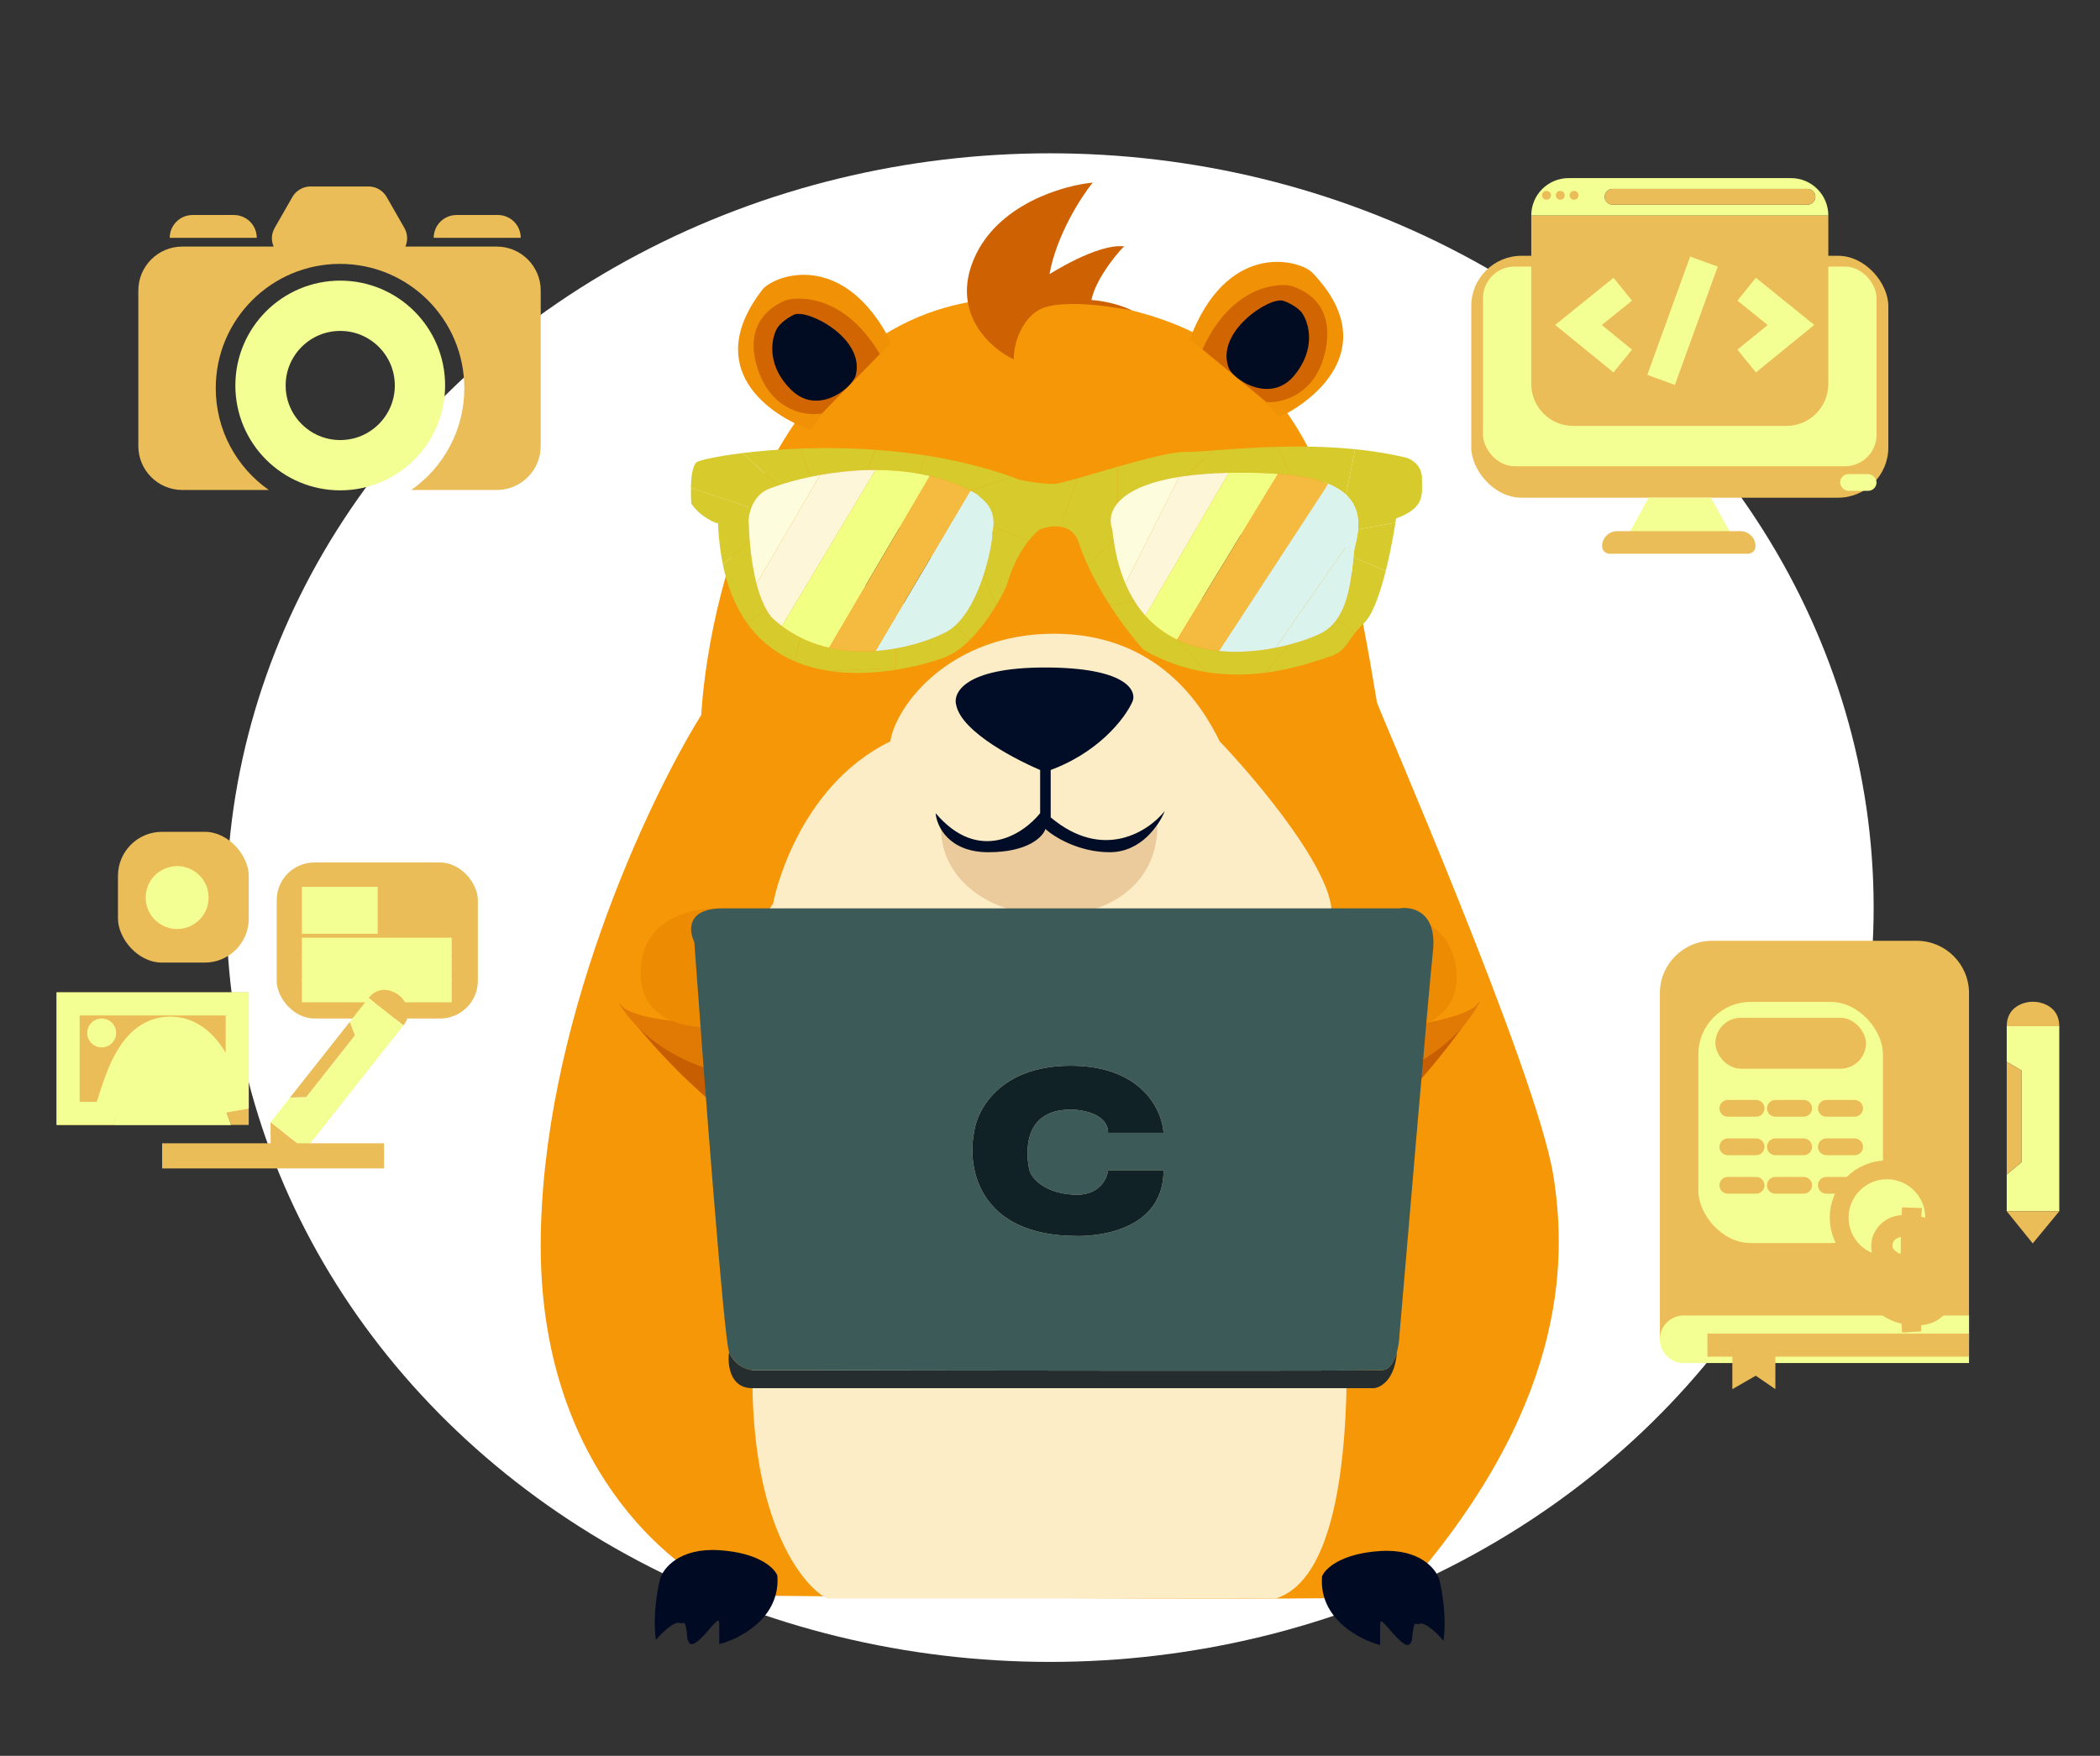 <svg xmlns="http://www.w3.org/2000/svg" width="1002" height="838" viewBox="0 0 1002 838" fill="none"><rect x="0" y="0" width="1002" height="838" fill="#333333" stroke="none"/><g clip-path="url(#clip0_91_2)"><ellipse cx="501" cy="433.166" rx="393" ry="360" fill="white"></ellipse><path d="M484.205 142.245C374.578 142.648 338.775 275.079 334.577 341.244C309.051 382.388 258 490.67 258 594.654C258 698.638 319.463 749.151 350.195 761.411C456.328 762.586 668.493 764.232 668.09 761.411C747.186 672.742 747.893 602.679 741.141 560.9C733.08 511.024 657.007 336.71 657.007 335.199C639.374 229.402 621.237 141.741 484.205 142.245Z" fill="#F59707"></path><path d="M483.683 171.521C472.755 166.41 453.65 149.685 464.658 123.668C475.666 97.651 507.051 88.49 521.367 87.162C515.884 93.953 504.087 112.197 500.759 130.85C500.183 131.27 523.473 116.048 536.492 117.577C535.995 117.499 523.049 131.79 520.759 143.16C521.256 143.238 531.363 143.8 540.352 148.265C540.363 148.268 540.365 148.269 540.356 148.268C540.355 148.267 540.353 148.266 540.352 148.265C539.679 148.097 505.147 140.877 494.392 148.72C485.642 155.102 483.607 166.579 483.683 171.521Z" fill="#CE6101"></path><path d="M363.904 138.029C334.573 175.899 367.045 198.28 386.954 205.241C395.333 191.024 425.712 163.921 425.201 163.424C402.858 119.38 370.36 130.89 363.904 138.029Z" fill="#F19206"></path><path d="M392.13 197.347L419.809 169.002C401.304 137.843 377.435 142.204 374.67 143.408C371.905 144.612 353.25 152.133 361.788 176.773C368.618 196.485 384.862 198.702 392.13 197.347Z" fill="#D06501"></path><path d="M377.758 186.29C389.803 197.84 405.245 186.366 408.109 179.768C413.635 161.715 385.07 147.181 378.824 150.198C374.273 152.395 371.309 155.491 370.554 157.15C367.936 162.051 365.713 174.74 377.758 186.29Z" fill="#010B22"></path><path d="M625.937 129.879C659.204 164.342 629.352 190.115 610.316 199.195C600.444 185.971 567.304 162.326 567.757 161.776C585.189 115.567 618.744 123.483 625.937 129.879Z" fill="#F19206"></path><path d="M604.315 191.909L573.724 166.736C588.738 133.752 612.939 135.497 615.818 136.394C618.698 137.291 638.058 142.743 632.245 168.164C627.594 188.501 611.687 192.468 604.315 191.909Z" fill="#D06501"></path><path d="M617.402 179.357C606.681 192.146 590.085 182.416 586.522 176.167C579.07 158.821 605.888 141.273 612.425 143.594C617.187 145.284 620.47 148.04 621.401 149.608C624.534 154.195 628.122 166.568 617.402 179.357Z" fill="#010B22"></path><path d="M658.517 740.249C639.575 741.458 632.152 748.813 630.809 752.34C629.196 772.491 648.609 782.568 658.517 785.087V775.011C658.517 770.98 663.052 778.537 668.09 783.072C673.128 787.606 673.128 783.072 673.631 783.072C674.639 771.484 675.646 776.018 677.158 775.011C679.979 773.802 686.058 779.881 688.745 783.072C690.357 772.19 688.073 759.057 686.73 753.851C685.219 748.813 677.46 739.04 658.517 740.249Z" fill="#010A23"></path><path d="M343.192 739.848C362.135 741.057 369.557 748.412 370.901 751.939C372.513 772.091 353.1 782.167 343.192 784.686V774.61C343.192 770.58 338.658 778.136 333.62 782.671C328.582 787.205 328.582 782.671 328.078 782.671C327.071 771.083 326.063 775.617 324.552 774.61C321.73 773.401 315.651 779.48 312.964 782.671C311.352 771.789 313.636 758.656 314.979 753.45C316.491 748.412 324.249 738.639 343.192 739.848Z" fill="#010A23"></path><ellipse cx="427.275" cy="270.206" rx="17.129" ry="18.137" fill="#020B23"></ellipse><ellipse cx="431.306" cy="264.161" rx="6.046" ry="7.053" fill="white"></ellipse><ellipse cx="17.129" cy="18.137" rx="17.129" ry="18.137" transform="matrix(-1 0 0 1 599.573 252.07)" fill="#020B23"></ellipse><ellipse cx="6.046" cy="7.053" rx="6.046" ry="7.053" transform="matrix(-1 0 0 1 584.459 257.107)" fill="white"></ellipse><path d="M502.883 302.45C453.309 302.45 427.481 336.708 424.794 353.837C379.453 376.004 368.873 430.414 368.873 431.422C352.248 450.566 369.881 547.295 368.873 547.295C356.278 562.912 358.797 644.527 359.301 644.527C356.076 722.314 381.468 755.866 394.567 762.92H608.68C663.594 745.79 635.381 545.783 635.381 547.295C648.984 514.548 634.877 461.649 635.381 435.956C635.784 415.401 599.947 372.645 581.979 353.837C573.582 336.708 552.456 302.45 502.883 302.45Z" fill="#FDEDC7"></path><path d="M370.45 546.874C338.816 531.529 307.156 494.977 295.281 478.62C330.082 519.153 372.162 512.022 372.666 512.004C369.513 521.111 370.451 546.881 370.45 546.881L370.45 546.874Z" fill="#C85E02"></path><path d="M426.952 502.087C350.978 533.295 307.522 499.573 295.281 478.779C300.52 486.84 330.043 488.519 344.149 488.351C367.156 487.847 413.068 486.84 412.665 486.84C416.094 497.555 424.993 501.707 426.952 502.087C427.06 502.042 427.168 501.998 427.275 501.953C427.426 502.104 427.296 502.153 426.952 502.087Z" fill="#E07A04"></path><path d="M422.712 448.786C405.113 455.354 409.14 482.03 410.65 490.086H340.623C330.114 491.045 311.432 488.289 306.734 472.453C305.727 469.056 305.362 465.056 305.861 460.362C308.682 433.789 338.607 431.825 353.218 434.165C376.052 439.129 421.385 448.886 422.712 448.786C422.722 448.782 422.732 448.779 422.741 448.775C422.741 448.781 422.731 448.785 422.712 448.786Z" fill="#ED8B03"></path><path d="M429.529 446.891C409.78 449.31 407.194 464.692 408.37 472.081C408.37 489.815 415.087 498.95 418.446 501.301C423.82 503.988 434.97 509.765 436.582 511.377C438.598 513.392 445.147 512.385 447.666 511.377C449.681 510.571 448.506 505.668 447.666 503.317L441.117 489.714C445.147 491.393 453.913 495.155 456.734 496.767C460.261 498.782 467.314 499.79 470.337 496.767C472.755 494.349 471.344 489.714 470.337 487.699C467.146 483.165 461.067 474.399 462.276 475.608C463.787 477.119 472.856 480.646 473.863 476.615C474.871 472.585 477.894 474.096 460.765 459.486C447.061 447.798 434.231 446.22 429.529 446.891Z" fill="#000B25"></path><path d="M636.436 551.149C666.839 533.491 695.689 494.683 706.313 477.487C674.627 520.5 632.133 516.522 631.63 516.541C635.451 525.388 636.435 551.156 636.436 551.156L636.436 551.149Z" fill="#C85E02"></path><path d="M576.756 510.694C654.843 536.158 695.666 499.293 706.326 477.646C701.701 486.074 672.386 489.947 658.306 490.83C635.326 492.041 589.465 494.455 589.867 494.425C587.246 505.366 578.681 510.169 576.756 510.694C576.645 510.658 576.534 510.621 576.423 510.585C576.285 510.746 576.418 510.786 576.756 510.694Z" fill="#E07A04"></path><path d="M577.015 457.226C595.054 462.465 593.025 489.367 592.118 497.513L661.952 492.298C672.502 492.472 690.927 488.332 694.433 472.191C695.185 468.728 695.25 464.712 694.404 460.068C689.611 433.779 659.623 434.049 645.227 437.47C622.826 444.121 578.345 457.227 577.015 457.226C577.005 457.223 576.995 457.22 576.984 457.217C576.985 457.223 576.995 457.226 577.015 457.226Z" fill="#ED8B03"></path><path d="M570.075 455.842C589.949 456.783 593.674 471.931 593.052 479.387C594.372 497.071 588.354 506.681 585.18 509.276C580.021 512.356 569.331 518.947 567.844 520.674C565.984 522.834 559.378 522.317 556.791 521.5C554.721 520.846 555.528 515.869 556.191 513.461L561.709 499.409C557.815 501.384 549.353 505.788 546.66 507.606C543.293 509.878 536.334 511.408 533.095 508.619C530.503 506.387 531.565 501.66 532.42 499.575C535.264 494.816 540.673 485.622 539.558 486.918C538.163 488.537 529.383 492.729 528.078 488.785C526.773 484.841 523.871 486.573 539.864 470.728C552.659 458.052 565.336 455.523 570.075 455.842Z" fill="#000B25"></path><path d="M552.216 394.141C552.216 453.589 448.434 449.054 448.938 394.141C475.639 418.323 499.821 394.141 499.318 394.141C525.515 416.308 545.499 403.377 552.216 394.141Z" fill="#EBCB9C"></path><path d="M456.29 336.707C459.111 349.604 485.678 363.24 498.609 368.446C524 359.982 537.065 342.417 540.424 334.692C542.439 329.318 536.897 318.57 498.609 318.57C460.32 318.57 454.442 330.661 456.29 336.707Z" fill="#010C26"></path><path d="M496.295 367.439H501.333V390.11C526.322 411.068 548.018 396.827 555.743 387.087C553.224 393.636 544.458 406.735 529.546 406.735C514.633 406.735 502.845 399.346 498.814 395.652C497.639 399.346 490.552 406.735 471.609 406.735C452.667 406.735 446.923 394.308 446.419 388.095C466.974 412.277 488.235 398.171 496.295 388.095V367.439Z" fill="#010C26"></path><path d="M503.362 230.923C497.503 231.248 485.134 228.978 484.808 228.33C484.139 228.082 483.469 227.837 482.797 227.597L463 234.155C464.207 234.773 465.401 235.424 466.58 236.111C466.715 236.447 467.226 236.879 467.922 237.469C470.296 239.479 474.827 243.315 473.996 251.361L490.767 258.159C492.942 255.394 494.904 253.564 496.201 252.647C500.256 251.216 503.456 250.965 505.966 251.361L513.961 228.33C508.746 229.815 504.837 230.842 503.362 230.923Z" fill="#D6CA2C"></path><path d="M529.645 288.961L541.171 286.691C539.643 284.223 538.242 281.527 536.986 278.585C534.507 272.778 532.596 266.014 531.403 258.159L518.876 269.507C522.072 276.508 525.894 283.148 529.645 288.961Z" fill="#D6CA2C"></path><path d="M603.618 321.08L615.336 307.614C613.241 308.165 611.014 308.683 608.684 309.143C600.524 310.755 591.106 311.647 581.685 310.694C574.84 310.002 567.994 308.336 561.628 305.264L575.95 320.839C585.918 322.389 595.332 322.131 603.618 321.08Z" fill="#D6CA2C"></path><path d="M650.816 297.391C655.082 293.288 658.617 282.761 661.21 272.425L645.768 265.94C645.709 266.5 645.651 267.083 645.59 267.685C644.77 275.84 643.584 287.647 637.796 295.709L646.385 302.254C647.529 300.805 648.941 299.194 650.816 297.391Z" fill="#D6CA2C"></path><path d="M678.484 228.33C678.484 220.548 670.997 218.278 670.346 218.278C662.582 216.448 654.57 215.209 646.584 214.405L642.233 236.111C647.466 241.03 648.435 247.176 648.004 252.647L665.832 249.405C666.019 248.199 666.115 247.501 666.115 247.459C680.111 242.272 678.484 236.111 678.484 228.33Z" fill="#D6CA2C"></path><path d="M565.534 227.169C571.499 226.352 578.387 225.815 586.318 225.641C591.053 225.537 596.16 225.563 601.665 225.736C601.722 225.792 602.463 225.819 603.717 225.865C605.157 225.917 607.271 225.994 609.802 226.169C611.488 226.285 613.358 226.444 615.336 226.668L609.802 213.236C598.125 213.531 587.667 214.314 579.6 214.917L578.879 214.971L565.534 227.169Z" fill="#D6CA2C"></path><path d="M473.996 251.361C473.892 252.37 473.704 253.446 473.416 254.592C473.75 254.814 473.245 259.521 471.718 265.94C471.079 268.626 470.261 271.612 469.251 274.695L475.313 288.961C478.643 283.426 480.577 279.079 480.577 278.585C483.297 269.343 487.302 262.564 490.767 258.159L473.996 251.361Z" fill="#D6CA2C"></path><path d="M441.516 217.342L438.912 226.17C440.508 226.464 442.1 226.796 443.685 227.169C450.317 228.729 456.829 230.999 463 234.155L482.797 227.597C469.304 222.772 455.304 219.487 441.516 217.342Z" fill="#D6CA2C"></path><path d="M354.281 216.234L371.207 231.705C375.44 230.277 380.638 228.829 386.506 227.597L381.949 214.075C371.412 214.456 362.001 215.281 354.281 216.234Z" fill="#D6CA2C"></path><path d="M329.868 240.326C333.449 246.162 342.563 250.702 342.563 249.405C342.868 256.81 343.682 263.489 344.929 269.507L357.716 258.159C357.495 255.441 357.322 252.527 357.211 249.405C357.048 249.405 357.048 246.13 358.428 242.426L329.662 232.869C329.608 235.665 329.717 238.371 329.868 240.326Z" fill="#D6CA2C"></path><path d="M381.949 304.289C378.911 302.773 375.941 300.958 373.077 298.806C371.326 297.49 369.615 296.049 367.952 294.473C367.952 294.395 367.815 294.208 367.572 293.877C367.171 293.332 366.483 292.396 365.643 290.906L356.449 297.391C362.749 306.226 370.709 312.038 379.345 315.705L381.949 304.289Z" fill="#D6CA2C"></path><path d="M455.513 298.806C453.9 300.236 452.166 301.412 450.305 302.254C448.267 303.256 445.868 304.283 443.179 305.264C438.668 306.91 433.339 308.425 427.52 309.469V318.79L395.62 320.21C418.714 323.721 442.312 316.836 450.305 313.927C454.859 312.269 459.154 309.039 463 305.177L455.513 298.806Z" fill="#D6CA2C"></path><path d="M417.754 214.673L413.523 224.355C414.924 224.315 416.335 224.295 417.754 224.298C424.706 224.313 431.846 224.867 438.912 226.17L441.516 217.342C433.476 216.092 425.507 215.228 417.754 214.673Z" fill="#D6CA2C"></path><path d="M381.949 214.075L386.506 227.597C388.059 227.271 389.659 226.96 391.301 226.668C398.125 225.456 405.664 224.58 413.523 224.355L417.754 214.673C405.029 213.761 392.883 213.679 381.949 214.075Z" fill="#D6CA2C"></path><path d="M354.281 216.234C341.723 217.784 333.641 219.675 332.472 220.548C330.434 222.07 329.762 227.628 329.662 232.869L358.428 242.426C359.81 238.716 362.577 234.576 367.952 232.869C368.961 232.486 370.048 232.096 371.207 231.705L354.281 216.234Z" fill="#D6CA2C"></path><path d="M356.449 297.391L365.643 290.906C364.281 288.488 362.521 284.612 360.95 278.585C359.616 273.468 358.418 266.801 357.716 258.159L344.929 269.507C346.269 275.965 348.108 281.663 350.357 286.68C352.144 290.666 354.19 294.223 356.449 297.391Z" fill="#D6CA2C"></path><path d="M427.52 318.79V309.469C424.389 310.031 421.117 310.457 417.754 310.694C410.622 311.196 403.081 310.848 395.62 309.143C393.766 308.72 391.916 308.212 390.079 307.614C387.333 306.718 384.614 305.619 381.949 304.289L379.345 315.705C384.594 317.934 390.093 319.37 395.62 320.21L427.52 318.79Z" fill="#D6CA2C"></path><path d="M475.313 288.961L469.251 274.695C466.356 283.528 461.882 293.157 455.513 298.806L463 305.177C468.006 300.15 472.25 294.053 475.313 288.961Z" fill="#D6CA2C"></path><path d="M530.705 252.647C529.32 249.16 529.522 244.502 533.309 240.034V222.724C526.289 224.724 519.412 226.777 513.961 228.33L505.966 251.361C513.127 252.489 514.67 258.879 514.429 258.159C515.668 261.997 517.184 265.802 518.876 269.507L531.403 258.159C531.133 256.378 530.9 254.541 530.705 252.647Z" fill="#D6CA2C"></path><path d="M565.534 215.685C559.69 215.527 546.258 219.034 533.309 222.724V240.034C537.578 234.996 546.403 230.2 562.647 227.597C563.584 227.447 564.546 227.304 565.534 227.169L578.879 214.971C572.856 215.422 568.236 215.757 565.534 215.685Z" fill="#D6CA2C"></path><path d="M615.336 226.668C621.194 227.332 628.001 228.564 633.771 230.923C635.185 231.501 636.536 232.147 637.796 232.869C639.535 233.865 641.002 234.954 642.233 236.111L646.584 214.405C633.887 213.126 621.258 212.946 609.802 213.236L615.336 226.668Z" fill="#D6CA2C"></path><path d="M648.004 252.647C647.778 255.519 647.167 258.204 646.584 260.428C646.239 261.746 646.006 263.652 645.768 265.94L661.21 272.425C663.621 262.814 665.218 253.368 665.832 249.405L648.004 252.647Z" fill="#D6CA2C"></path><path d="M637.796 295.709C635.865 298.399 633.422 300.673 630.309 302.254C627.232 303.818 621.937 305.877 615.336 307.614L603.618 321.08C617.361 319.337 627.999 315.41 632.913 313.927C640.46 311.649 641.58 308.891 644.852 304.304C645.312 303.658 645.815 302.976 646.385 302.254L637.796 295.709Z" fill="#D6CA2C"></path><path d="M546.003 310.36C556.158 316.153 566.313 319.34 575.95 320.839L561.628 305.264C556.126 302.611 550.984 298.908 546.509 293.877C544.6 291.731 542.813 289.343 541.171 286.691L529.645 288.961C537.997 301.901 546.003 310.745 546.003 310.36Z" fill="#D6CA2C"></path><path d="M371.207 231.705C370.048 232.096 368.961 232.486 367.952 232.869C362.577 234.576 359.81 238.716 358.428 242.426C357.048 246.13 357.048 249.405 357.211 249.405C357.322 252.527 357.495 255.441 357.716 258.159C358.418 266.801 359.616 273.468 360.95 278.585L391.301 226.668C389.659 226.96 388.059 227.271 386.506 227.597C380.638 228.829 375.44 230.277 371.207 231.705Z" fill="#FDFDDD"></path><path d="M413.523 224.355C405.664 224.58 398.125 225.456 391.301 226.668L360.95 278.585C362.521 284.612 364.281 288.488 365.643 290.906C366.483 292.396 367.171 293.332 367.572 293.877C367.815 294.208 367.952 294.395 367.952 294.473C369.615 296.049 371.326 297.49 373.077 298.806L417.754 224.298C416.335 224.295 414.924 224.315 413.523 224.355Z" fill="#FDF6D8"></path><path d="M381.949 304.289C384.614 305.619 387.333 306.718 390.079 307.614C391.916 308.212 393.766 308.72 395.62 309.143L443.685 227.169C442.1 226.796 440.508 226.464 438.912 226.17C431.846 224.867 424.706 224.313 417.754 224.298L373.077 298.806C375.941 300.958 378.911 302.773 381.949 304.289Z" fill="#F1FF83"></path><path fill-rule="evenodd" clip-rule="evenodd" d="M427.52 309.469C424.389 310.031 421.117 310.457 417.754 310.694L463 234.155C464.207 234.773 465.401 235.424 466.58 236.111C466.715 236.447 467.226 236.879 467.922 237.469C470.296 239.479 474.827 243.315 473.996 251.361C473.892 252.37 473.704 253.446 473.416 254.592C473.75 254.814 473.245 259.521 471.718 265.94C471.079 268.626 470.261 271.612 469.251 274.695C466.356 283.528 461.882 293.157 455.513 298.806C453.9 300.236 452.166 301.412 450.305 302.254C448.267 303.256 445.868 304.283 443.179 305.264C438.668 306.91 433.339 308.425 427.52 309.469Z" fill="#DAF4ED"></path><path d="M463 234.155C456.829 230.999 450.317 228.729 443.685 227.169L395.62 309.143C403.081 310.848 410.622 311.196 417.754 310.694L463 234.155Z" fill="#F4BB40"></path><path d="M533.309 240.034C529.522 244.502 529.32 249.16 530.705 252.647C530.9 254.541 531.133 256.378 531.403 258.159C532.596 266.014 534.507 272.778 536.986 278.585L562.647 227.597C546.403 230.2 537.578 234.996 533.309 240.034Z" fill="#FDFDDD"></path><path d="M565.534 227.169C564.546 227.304 563.584 227.447 562.647 227.597L536.986 278.585C538.242 281.527 539.643 284.223 541.171 286.691C542.813 289.343 544.6 291.731 546.509 293.877L586.318 225.641C578.387 225.815 571.499 226.352 565.534 227.169Z" fill="#FDF6D8"></path><path d="M601.665 225.736C596.16 225.563 591.053 225.537 586.318 225.641L546.509 293.877C550.984 298.908 556.126 302.611 561.628 305.264L609.802 226.169C607.271 225.994 605.157 225.917 603.717 225.865C602.463 225.819 601.722 225.792 601.665 225.736Z" fill="#F1FF83"></path><path d="M615.336 226.668C613.358 226.444 611.488 226.285 609.802 226.169L561.628 305.264C567.994 308.336 574.84 310.002 581.685 310.694L633.771 230.923C628.001 228.564 621.194 227.332 615.336 226.668Z" fill="#F4BB40"></path><path d="M642.233 236.111C641.002 234.954 639.535 233.865 637.796 232.869C636.536 232.147 635.185 231.501 633.771 230.923L581.685 310.694C591.106 311.647 600.524 310.755 608.684 309.143L648.004 252.647C648.435 247.176 647.466 241.03 642.233 236.111Z" fill="#DAF4ED"></path><path d="M646.584 260.428C647.167 258.204 647.778 255.519 648.004 252.647L608.684 309.143C611.014 308.683 613.241 308.165 615.336 307.614C621.937 305.877 627.232 303.818 630.309 302.254C633.422 300.673 635.865 298.399 637.796 295.709C643.584 287.647 644.77 275.84 645.59 267.685C645.651 267.083 645.709 266.5 645.768 265.94C646.006 263.652 646.239 261.746 646.584 260.428Z" fill="#DAF4ED"></path><path d="M659.737 653.907C653.832 654.399 456.754 654.112 358.953 653.907C356.287 653.701 350.341 651.691 347.881 645.289C347.061 651.034 348.127 662.524 358.953 662.524H655.431C658.732 662.319 665.573 658.585 666.533 645.289C665.379 649.601 663.283 653.611 659.737 653.907Z" fill="#262D2F"></path><path fill-rule="evenodd" clip-rule="evenodd" d="M331.273 449.542C328.608 444.207 327.583 433.538 344.806 433.538H667.733C673.884 432.512 685.694 435.138 683.726 453.851C681.757 472.564 672.244 583.939 667.733 637.287C667.651 639.418 667.301 642.42 666.533 645.289C665.379 649.601 663.283 653.611 659.737 653.907C653.832 654.399 456.754 654.112 358.953 653.907C356.287 653.701 350.341 651.691 347.881 645.289C345.421 638.887 335.784 512.124 331.273 449.542ZM555.17 540.644H528.72C528.72 531.78 516.829 529.564 510.883 529.564C486.279 529.564 489.969 553.571 491.199 558.495C492.43 563.42 500.426 570.191 513.958 570.191C524.784 570.191 528.31 562.394 528.72 558.495H555.17C555.17 591.735 513.343 589.889 513.958 589.889C466.718 589.889 461.47 557.059 464.75 540.644C465.98 529.975 476.929 508.635 510.883 508.635C544.836 508.635 554.555 529.975 555.17 540.644Z" fill="#3C5A57"></path><path d="M528.72 540.644H555.17C554.555 529.975 544.836 508.635 510.883 508.635C476.929 508.635 465.98 529.975 464.75 540.644C461.47 557.059 466.718 589.889 513.958 589.889C513.343 589.889 555.17 591.735 555.17 558.495H528.72C528.31 562.394 524.784 570.191 513.958 570.191C500.426 570.191 492.43 563.42 491.199 558.495C489.969 553.571 486.279 529.564 510.883 529.564C516.829 529.564 528.72 531.78 528.72 540.644Z" fill="#102226"></path><rect x="56.289" y="397" width="62.409" height="62.409" rx="21" fill="#EBBD58"></rect><path d="M92.026 415.395C102.021 421.166 102.021 435.592 92.026 441.362V441.362C82.031 447.133 69.538 439.92 69.538 428.379V428.379C69.538 416.838 82.031 409.625 92.026 415.395V415.395Z" fill="#F4FF93"></path><path fill-rule="evenodd" clip-rule="evenodd" d="M54.116 536.883H110.284C109.246 534.381 108.21 531.516 107.116 528.49C101.934 514.157 95.446 496.209 81.231 496.209C67.057 496.209 61.441 514.054 56.936 528.367C55.969 531.439 55.053 534.348 54.116 536.883Z" fill="#F4FF93"></path><path d="M118.677 473.613H27V536.883H54.116C55.053 534.348 55.969 531.439 56.936 528.367C61.441 514.054 67.057 496.209 81.231 496.209C95.446 496.209 101.934 514.157 107.116 528.49C108.21 531.516 109.246 534.381 110.284 536.883H118.677V473.613Z" fill="#EBBD58"></path><path d="M81.231 501.709C85.594 501.71 89.316 504.333 92.939 509.955C96.127 514.903 98.607 521.217 100.947 527.616L101.943 530.36C102.067 530.701 102.191 531.042 102.314 531.382H61.752L62.183 530.018C64.484 522.705 66.835 515.333 70.178 509.745C73.477 504.23 76.956 501.709 81.231 501.709ZM113.177 479.113V529.068C113.151 528.996 113.124 528.925 113.098 528.853L112.288 526.621C109.75 519.599 106.633 510.897 102.185 503.995C97.714 497.059 91.083 490.71 81.231 490.709C71.333 490.709 64.916 497.111 60.737 504.097C57.119 510.146 54.592 517.568 52.541 524.018L51.69 526.716C51.169 528.37 50.677 529.927 50.199 531.382H32.5V479.113H113.177Z" stroke="#F4FF93" stroke-width="11"></path><circle cx="48.52" cy="492.981" r="6.887" fill="#F4FF93"></circle><rect x="132.019" y="411.634" width="95.981" height="74.46" rx="18" fill="#EBBD58"></rect><rect x="144.071" y="423.255" width="36.154" height="22.381" fill="#F4FF93"></rect><line x1="144.071" y1="462.947" x2="215.518" y2="462.947" stroke="#F4FF93" stroke-width="11"></line><line x1="144.071" y1="453.048" x2="215.518" y2="453.048" stroke="#F4FF93" stroke-width="11"></line><line x1="144.071" y1="472.847" x2="215.518" y2="472.847" stroke="#F4FF93" stroke-width="11"></line><path d="M190.301 474.93C187.564 472.769 180.851 470.017 175.896 476.294L192.501 489.402C197.514 483.052 193.123 477.108 190.301 474.93Z" fill="#EBBD58"></path><path d="M145.687 548.707L192.501 489.402L175.896 476.294L166.893 487.699L169.385 494.109L146.122 523.579L138.372 523.829L129.082 535.599L145.687 548.707Z" fill="#F4FF93"></path><path d="M169.385 494.109L166.893 487.699L138.372 523.829L146.122 523.579L169.385 494.109Z" fill="#EBBD58"></path><path d="M129.155 552.391L145.687 548.707L129.082 535.599L129.155 552.391Z" fill="#EBBD58"></path><line x1="77.358" y1="551.648" x2="183.238" y2="551.648" stroke="#EBBD58" stroke-width="12"></line><rect x="702" y="122.078" width="199" height="115.458" rx="24" fill="#EBBD58"></rect><rect x="707.632" y="127.241" width="187.736" height="95.276" rx="15" fill="#F4FF93"></rect><rect x="878.002" y="226.271" width="17.366" height="7.979" rx="3.989" fill="#F4FF93"></rect><path d="M786.595 237.535L774.748 259.125H801.5H828.253L816.405 237.535H801.5H786.595Z" fill="#F4FF93"></path><path d="M764.422 260.689C764.422 256.715 767.644 253.493 771.619 253.493H830.443C834.417 253.493 837.639 256.715 837.639 260.689V260.689C837.639 262.676 836.028 264.287 834.041 264.287H768.02C766.033 264.287 764.422 262.676 764.422 260.689V260.689Z" fill="#EBBD58"></path><path d="M730.63 183.274C730.63 194.319 739.584 203.274 750.63 203.274H852.37C863.416 203.274 872.37 194.319 872.37 183.274V102.824H730.63V183.274Z" fill="#EBBD58"></path><path fill-rule="evenodd" clip-rule="evenodd" d="M872.37 102.824C872.37 92.98 864.39 85 854.546 85H748.454C738.61 85 730.63 92.98 730.63 102.824V102.824H872.37V102.824ZM769.396 97.66C767.326 97.66 765.648 95.982 765.648 93.912V93.912C765.648 91.842 767.326 90.164 769.396 90.164H862.452C864.522 90.164 866.2 91.842 866.2 93.912V93.912C866.2 95.982 864.522 97.66 862.452 97.66H769.396Z" fill="#F4FF93"></path><path d="M769.396 90.164C767.326 90.164 765.648 91.842 765.648 93.912V93.912C765.648 95.982 767.326 97.66 769.396 97.66H862.452C864.522 97.66 866.2 95.982 866.2 93.912V93.912C866.2 91.842 864.522 90.164 862.452 90.164H769.396Z" fill="#EBBD58"></path><circle cx="737.904" cy="93.214" r="2.112" fill="#EBBD58"></circle><circle cx="744.475" cy="93.214" r="2.112" fill="#EBBD58"></circle><circle cx="751.046" cy="93.214" r="2.112" fill="#EBBD58"></circle><circle cx="768.412" cy="155.166" r="17.131" fill="#EBBD58"></circle><path d="M774.278 138.035L753.158 155.099L774.278 172.297" stroke="#F4FF93" stroke-width="14"></path><path d="M833.415 138.035L854.535 155.099L833.415 172.297" stroke="#F4FF93" stroke-width="14"></path><line x1="792.572" y1="181.317" x2="813.023" y2="124.857" stroke="#F4FF93" stroke-width="14"></line><path d="M792 474C792 460.193 803.193 449 817 449H914.504C928.311 449 939.504 460.193 939.504 474V639.188H792V474Z" fill="#EBBD58"></path><path d="M792 639.188C792 632.921 797.08 627.841 803.346 627.841H939.504V650.534H803.346C797.08 650.534 792 645.454 792 639.188V639.188Z" fill="#F4FF93"></path><line x1="939.504" y1="641.986" x2="814.693" y2="641.986" stroke="#EBBD58" stroke-width="11"></line><path d="M826.58 641.928V663L837.746 656.571L847.111 663V641.928H826.58Z" fill="#EBBD58"></path><path d="M969.899 478.088C965.765 478.088 957.499 480.425 957.499 489.772H982.574C982.574 480.316 974.124 478.043 969.899 478.088Z" fill="#EBBD58"></path><path d="M982.574 578.083V489.772H957.499V506.755L964.525 510.831V554.714L957.499 560.556V578.083H982.574Z" fill="#F4FF93"></path><path d="M964.525 510.831L957.499 506.755V560.556L964.525 554.714V510.831Z" fill="#EBBD58"></path><path d="M969.899 593.435L982.574 578.083H957.499L969.899 593.435Z" fill="#EBBD58"></path><rect x="810.37" y="478.176" width="88.07" height="115.085" rx="25" fill="#F4FF93"></rect><rect x="818.475" y="485.741" width="71.861" height="24.314" rx="12.157" fill="#EBBD58"></rect><path d="M824.418 528.965H837.926" stroke="#EBBD58" stroke-width="8" stroke-linecap="round"></path><path d="M824.418 547.336H837.926" stroke="#EBBD58" stroke-width="8" stroke-linecap="round"></path><path d="M824.418 565.706H837.926" stroke="#EBBD58" stroke-width="8" stroke-linecap="round"></path><path d="M847.111 528.965H860.619" stroke="#EBBD58" stroke-width="8" stroke-linecap="round"></path><path d="M847.111 547.336H860.619" stroke="#EBBD58" stroke-width="8" stroke-linecap="round"></path><path d="M847.111 565.706H860.619" stroke="#EBBD58" stroke-width="8" stroke-linecap="round"></path><path d="M871.425 528.965H884.933" stroke="#EBBD58" stroke-width="8" stroke-linecap="round"></path><path d="M871.425 547.336H884.933" stroke="#EBBD58" stroke-width="8" stroke-linecap="round"></path><path d="M871.425 565.706H884.933" stroke="#EBBD58" stroke-width="8" stroke-linecap="round"></path><circle cx="900.331" cy="581.105" r="22.785" fill="#F4FF93" stroke="#EBBD58" stroke-width="9"></circle><path d="M907.545 635.995C907.46 634.715 907.375 633.307 907.289 631.771C903.961 630.96 901.017 629.701 898.457 627.995C895.897 626.288 893.743 624.496 891.993 622.619L897.241 611.739C898.18 613.531 899.524 615.237 901.273 616.859C903.065 618.437 904.964 619.739 906.969 620.763C906.927 618.928 906.884 617.051 906.841 615.131C906.841 613.211 906.841 611.291 906.841 609.371C905.647 608.944 904.495 608.496 903.385 608.027C902.276 607.557 901.38 607.131 900.697 606.747C899.631 606.149 898.479 605.317 897.241 604.251C896.004 603.184 894.959 601.883 894.105 600.347C893.252 598.811 892.825 597.061 892.825 595.099C892.825 592.325 893.444 589.851 894.681 587.675C895.919 585.456 897.625 583.664 899.801 582.299C901.977 580.933 904.473 580.144 907.289 579.931C907.375 578.395 907.46 577.157 907.545 576.219L917.081 576.539C916.953 577.648 916.847 579.035 916.761 580.699C919.279 581.253 921.561 581.979 923.609 582.875C925.657 583.771 927.321 584.667 928.601 585.563L923.865 595.675C923.055 594.821 922.009 594.011 920.729 593.243C919.449 592.432 918.02 591.771 916.441 591.259C916.399 592.88 916.377 594.587 916.377 596.379C916.377 598.171 916.377 600.005 916.377 601.883C917.231 602.224 918.105 602.608 919.001 603.035C919.897 603.419 920.815 603.888 921.753 604.443C923.375 605.339 924.911 606.427 926.361 607.707C927.812 608.944 928.985 610.459 929.881 612.251C930.777 614.043 931.225 616.197 931.225 618.715C931.225 620.677 930.692 622.661 929.625 624.667C928.601 626.629 927.001 628.336 924.825 629.787C922.692 631.237 919.983 632.133 916.697 632.475C916.697 633.755 916.697 634.736 916.697 635.419L907.545 635.995ZM902.937 594.459C902.937 595.995 904.26 597.36 906.905 598.555C906.905 595.653 906.927 592.923 906.969 590.363C904.281 591.003 902.937 592.368 902.937 594.459ZM921.049 618.139C921.049 617.029 920.559 616.048 919.577 615.195C918.596 614.341 917.551 613.637 916.441 613.083C916.441 614.704 916.441 616.304 916.441 617.883C916.484 619.419 916.527 620.891 916.569 622.299C919.556 621.787 921.049 620.4 921.049 618.139Z" fill="#EBBD58"></path><path d="M237 117.678C248.598 117.678 258 127.08 258 138.678V212.851C258 224.449 248.598 233.851 237 233.851H196.221C211.532 223.128 221.544 205.355 221.544 185.244C221.544 152.492 194.994 125.942 162.243 125.942C129.492 125.942 102.941 152.492 102.941 185.244C102.942 205.355 112.954 223.128 128.266 233.851H87C75.402 233.851 66 224.449 66 212.851V138.678C66 127.08 75.402 117.678 87 117.678H237Z" fill="#EBBD58"></path><path d="M139.493 94.035L131.071 108.758C127.258 115.425 132.071 123.723 139.751 123.723H162H184.249C191.929 123.723 196.743 115.425 192.929 108.758L184.508 94.035C182.727 90.921 179.414 89 175.827 89H162H148.173C144.586 89 141.274 90.921 139.493 94.035Z" fill="#EBBD58"></path><path d="M80.979 113.51C80.979 107.494 85.856 102.617 91.872 102.617H111.617C117.633 102.617 122.511 107.494 122.511 113.51V113.51H80.979V113.51Z" fill="#EBBD58"></path><path d="M206.936 113.51C206.936 107.494 211.814 102.617 217.83 102.617H237.575C243.591 102.617 248.468 107.494 248.468 113.51V113.51H206.936V113.51Z" fill="#EBBD58"></path><circle cx="162.341" cy="183.979" r="38.043" stroke="#F4FF93" stroke-width="24"></circle></g><defs><clipPath id="clip0_91_2"><rect width="1002" height="838" fill="white"></rect></clipPath></defs></svg>